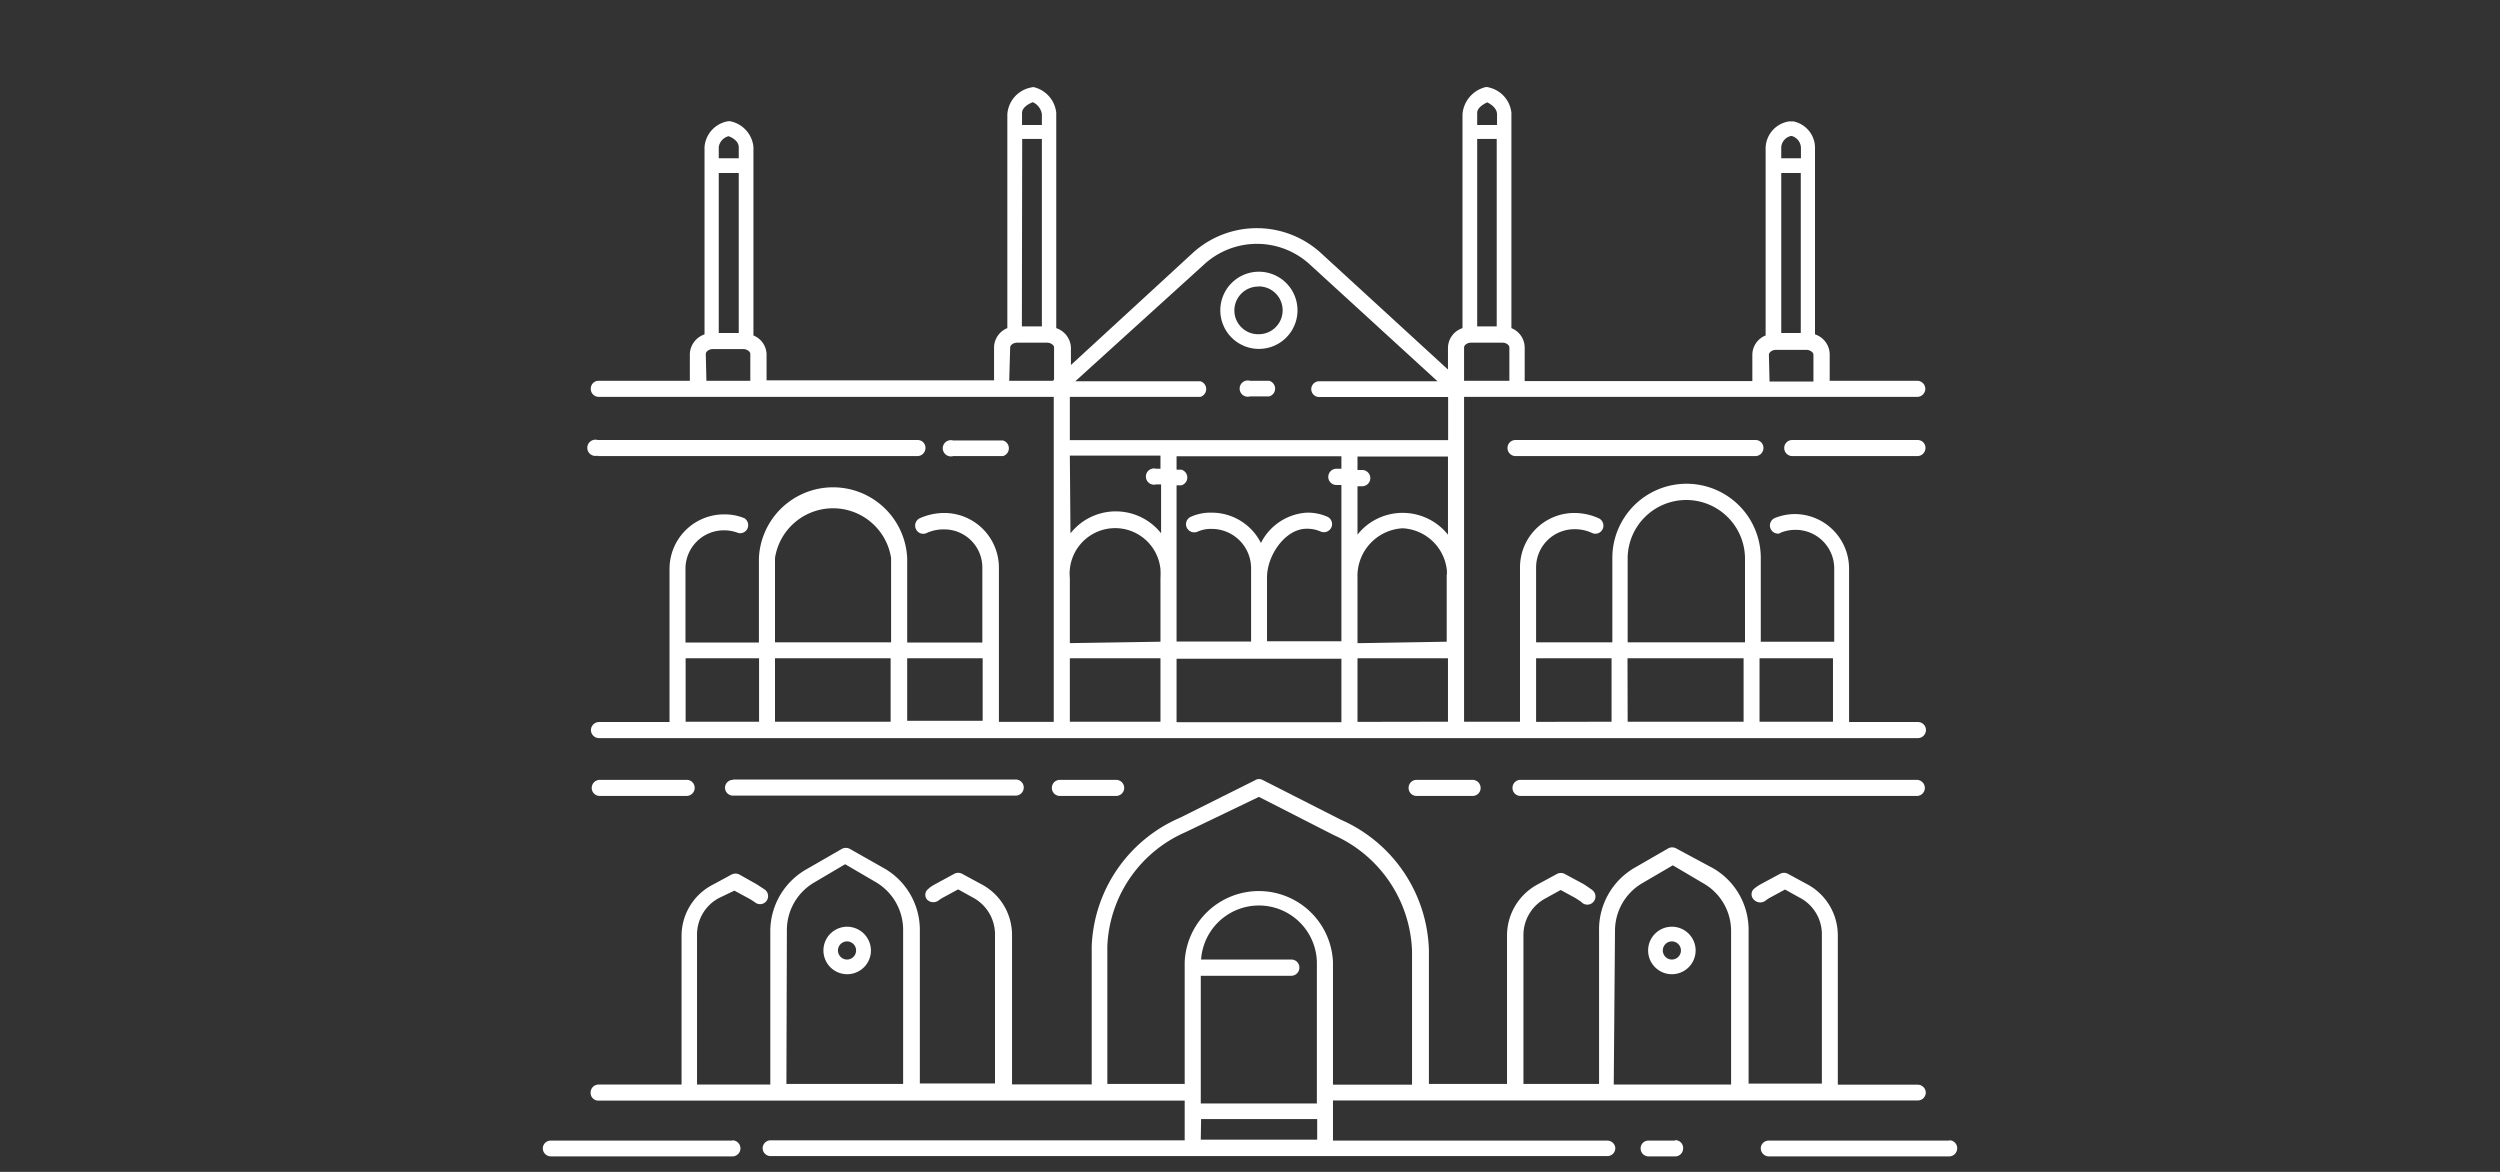 <?xml version="1.0" encoding="UTF-8"?> <svg xmlns="http://www.w3.org/2000/svg" viewBox="0 0 160 75"><rect x="0" y="0" width="160" height="75" fill="#333333" stroke="none"/><defs><style>.cls-1{fill:#fff;}</style></defs><title>kerman</title><path class="cls-1" d="M107,59.31a1.52,1.52,0,1,0,1.52,1.52A1.52,1.52,0,0,0,107,59.31Zm0,2.1a.58.58,0,1,1,.58-.58A.58.58,0,0,1,107,61.41Z"></path><path class="cls-1" d="M97,28.16a.51.51,0,0,0-.52.51h0a.52.52,0,0,0,.52.52h15.34a.52.52,0,0,0,.52-.52h0a.5.5,0,0,0-.5-.51H97Z"></path><path class="cls-1" d="M122.71,28.16h-8a.51.51,0,0,0-.52.51h0a.52.52,0,0,0,.52.52h8a.52.52,0,0,0,.52-.52h0a.5.5,0,0,0-.5-.51Z"></path><path class="cls-1" d="M122.67,49.91H97.31a.51.51,0,0,0-.51.52h0a.51.51,0,0,0,.51.51h25.36a.51.51,0,0,0,.52-.51h0a.52.52,0,0,0-.52-.52Z"></path><path class="cls-1" d="M102.9,73H85.31V70.43h37.42a.51.51,0,0,0,.52-.5v0a.52.52,0,0,0-.52-.51h-5.11V59.85a3.71,3.71,0,0,0-2-3.28l-1.2-.65a.53.53,0,0,0-.49,0l-1.17.63a3.34,3.34,0,0,0-.4.25l-.12.1a.47.47,0,0,0,0,.67l0,0a.56.56,0,0,0,.77.06,1.81,1.81,0,0,1,.29-.19l.94-.51.94.52a2.64,2.64,0,0,1,1.42,2.37v9.53h-4.69V59.58a4.55,4.55,0,0,0-2.25-4l-2.38-1.28a.53.53,0,0,0-.52,0l-2.22,1.28a4.57,4.57,0,0,0-2.2,4v9.79H97.5V59.85a2.66,2.66,0,0,1,1.44-2.37l.94-.52.94.51.37.24a.52.52,0,1,0,.71-.75.18.18,0,0,0-.07-.05s-.37-.27-.52-.35l-1.17-.63a.53.53,0,0,0-.49,0l-1.2.65a3.71,3.71,0,0,0-2,3.28v9.51h-5V60.8a9.41,9.41,0,0,0-5.64-8.34l-5-2.54a.47.47,0,0,0-.46,0l-4.84,2.42a9.35,9.35,0,0,0-5.64,8.21V69.4h-5.1V59.85a3.67,3.67,0,0,0-2-3.28l-1.2-.65a.53.53,0,0,0-.49,0l-1.16.63a3.45,3.45,0,0,0-.41.25l-.11.1a.47.47,0,0,0-.08.66l0,0a.56.56,0,0,0,.76.06,2.49,2.49,0,0,1,.3-.19l.94-.51.94.52a2.67,2.67,0,0,1,1.42,2.37v9.53H58.87V59.55a4.55,4.55,0,0,0-2.2-3.93l-2.26-1.28a.54.54,0,0,0-.55,0l-2.31,1.33a4.56,4.56,0,0,0-2.25,4v9.74H44.61V59.85A2.65,2.65,0,0,1,46,57.48L47,57l.94.51c.13.07.26.16.38.24a.51.51,0,0,0,.72-.07.52.52,0,0,0-.07-.73l-.53-.35-1.12-.63a.55.55,0,0,0-.5,0l-1.2.65a3.68,3.68,0,0,0-2,3.28v9.51H38.31a.51.51,0,0,0-.51.52h0a.49.49,0,0,0,.49.51H75.82v2.54H49.33a.51.51,0,0,0-.52.5v0a.51.51,0,0,0,.52.51h53.54a.51.51,0,0,0,.51-.51h0A.51.51,0,0,0,102.9,73ZM76.85,62.45h5.79a.52.52,0,0,0,.52-.52h0a.51.51,0,0,0-.5-.52H76.87a3.71,3.71,0,0,1,7.41.15v9.06H76.85Zm26.51-2.9a3.53,3.53,0,0,1,1.7-3l2-1.17,2,1.18a3.51,3.51,0,0,1,1.73,3.06v9.79h-7.51Zm-53,0a3.53,3.53,0,0,1,1.73-3.06l2-1.18,2,1.17a3.54,3.54,0,0,1,1.71,3.07v9.82H50.33Zm20.51,9.82V60.55a8.33,8.33,0,0,1,5-7.29L80.57,51l4.8,2.45a8.44,8.44,0,0,1,5,7.4v8.57H85.31V61.56a4.75,4.75,0,0,0-9.49,0v7.81Zm6,2.25h7.43v1.32H76.85Z"></path><path class="cls-1" d="M107.17,73h-1.66a.49.49,0,0,0-.51.49v0a.51.51,0,0,0,.51.52h1.7a.51.51,0,0,0,.51-.52.5.5,0,0,0-.49-.52Z"></path><path class="cls-1" d="M124.74,73H113.21a.5.5,0,0,0-.52.49v0a.52.52,0,0,0,.52.52h11.53a.52.52,0,0,0,.52-.52h0a.5.5,0,0,0-.5-.51Z"></path><path class="cls-1" d="M81.18,24.37H80a.52.52,0,1,0,0,1h1.23a.52.52,0,0,0,0-1Z"></path><path class="cls-1" d="M80.56,22.33a2.47,2.47,0,1,0-2.46-2.48h0A2.47,2.47,0,0,0,80.56,22.33Zm0-4a1.53,1.53,0,1,1,0,3.06A1.52,1.52,0,0,1,79,19.88v0A1.53,1.53,0,0,1,80.56,18.34Z"></path><path class="cls-1" d="M54.2,59.31a1.52,1.52,0,1,0,1.54,1.52A1.53,1.53,0,0,0,54.2,59.31Zm0,2.1a.58.58,0,1,1,.59-.58.58.58,0,0,1-.59.58Z"></path><path class="cls-1" d="M64.19,29.19a.52.52,0,0,0,0-1H61a.52.52,0,1,0,0,1Z"></path><path class="cls-1" d="M38.25,29.19H58.71a.52.52,0,0,0,.52-.52.5.5,0,0,0-.5-.51H38.25a.52.52,0,1,0,0,1Z"></path><path class="cls-1" d="M46.92,49.91a.51.51,0,0,0-.52.5v0a.51.51,0,0,0,.52.51H65a.52.52,0,0,0,.52-.51h0a.51.51,0,0,0-.5-.52H46.92Z"></path><path class="cls-1" d="M67.83,49.91a.51.51,0,0,0-.51.52h0a.51.51,0,0,0,.51.51h3.6a.52.52,0,0,0,.52-.51h0a.52.52,0,0,0-.52-.52h-3.6Z"></path><path class="cls-1" d="M90.66,49.91a.51.51,0,0,0-.51.52h0a.51.51,0,0,0,.51.51h3.58a.51.51,0,0,0,.52-.51h0a.52.52,0,0,0-.52-.52H90.66Z"></path><path class="cls-1" d="M38.39,49.91a.52.52,0,0,0-.52.52h0a.51.51,0,0,0,.52.51h5.55a.52.52,0,0,0,.52-.51h0a.51.51,0,0,0-.5-.52H38.39Z"></path><path class="cls-1" d="M46.87,73H35.26a.5.5,0,0,0-.52.49v0a.52.52,0,0,0,.52.52H46.87a.52.52,0,0,0,.52-.52h0a.52.52,0,0,0-.52-.51Z"></path><path class="cls-1" d="M38.32,25.4H67.44V46.2H63.93V36.32a3.5,3.5,0,0,0-3.5-3.49,3.89,3.89,0,0,0-1.57.34.52.52,0,0,0-.24.69.51.51,0,0,0,.67.26h0a2.61,2.61,0,0,1,1.13-.24,2.44,2.44,0,0,1,2.45,2.45h0v4.79H58.06v-5.4a4.75,4.75,0,0,0-9.49,0v5.4h-4.7v-4.7a2.46,2.46,0,0,1,2.44-2.48h0a2.52,2.52,0,0,1,.94.17.51.51,0,0,0,.62-.38.53.53,0,0,0-.22-.56,3.33,3.33,0,0,0-1.32-.25,3.49,3.49,0,0,0-3.48,3.49v9.8H38.34a.52.52,0,0,0-.52.52h0a.52.52,0,0,0,.52.51h84.4a.52.52,0,0,0,.52-.51h0a.51.51,0,0,0-.5-.52h-4.42V36.39a3.49,3.49,0,0,0-3.43-3.49,3.43,3.43,0,0,0-1.31.25.52.52,0,0,0,.24,1,.41.41,0,0,0,.15-.07,2.52,2.52,0,0,1,.94-.17,2.47,2.47,0,0,1,2.46,2.46v4.7h-4.7V35.71a4.75,4.75,0,0,0-9.5,0v5.4H98.31V36.32a2.45,2.45,0,0,1,2.45-2.45h0a2.58,2.58,0,0,1,1.13.24.51.51,0,0,0,.68-.25.52.52,0,0,0-.25-.69,3.81,3.81,0,0,0-1.56-.34,3.48,3.48,0,0,0-3.48,3.49v9.87H93.7V25.4h29a.52.52,0,0,0,.52-.51h0a.52.52,0,0,0-.5-.52H117.1V22.65a1.36,1.36,0,0,0-.94-1.25V10.61h0V9.41a1.73,1.73,0,0,0-1.38-1.64h-.28A1.76,1.76,0,0,0,113,9.49v1.1h0V21.47a1.34,1.34,0,0,0-.85,1.2v1.72H97.58V22.24A1.35,1.35,0,0,0,96.73,21V8.42h0V7.22A1.86,1.86,0,0,0,95.3,5.6a.42.42,0,0,0-.31,0A1.94,1.94,0,0,0,93.6,7.31v1.1h0V21a1.35,1.35,0,0,0-.93,1.25v1.4l-8.19-7.51a6.09,6.09,0,0,0-8.09,0l-7.85,7.22V22.24A1.38,1.38,0,0,0,67.6,21V8.42h0V7.22A1.89,1.89,0,0,0,66.25,5.6a.39.39,0,0,0-.26,0,1.87,1.87,0,0,0-1.52,1.72V8.41h0V21a1.35,1.35,0,0,0-.85,1.21v2.13H49.06V22.65a1.34,1.34,0,0,0-.84-1.18V10.6h0V9.4a1.86,1.86,0,0,0-1.44-1.63.49.49,0,0,0-.24,0,1.81,1.81,0,0,0-1.45,1.64V10.6h0V21.4a1.38,1.38,0,0,0-.94,1.25v1.72H38.32a.5.5,0,0,0-.51.5v0A.51.51,0,0,0,38.32,25.4Zm30.15,3.76h5.8V30H74a.52.52,0,1,0,0,1h.31v3.13a3.7,3.7,0,0,0-5.2-.6,4.25,4.25,0,0,0-.6.6Zm18.64,12h-.23V37a3.06,3.06,0,0,1,2.89-3.19,3,3,0,0,1,2.82,2.61,1.41,1.41,0,0,1,0,.41v4.24Zm-18.64,0V37a2.91,2.91,0,0,1,5.8-.57,5.42,5.42,0,0,1,0,.57v4.07Zm6.83,1H85.85v4.06H75.3Zm17.37-7.94a3.71,3.71,0,0,0-5.21-.59,3.6,3.6,0,0,0-.58.59v-3.1h.3a.52.52,0,0,0,.52-.52.52.52,0,0,0-.52-.52h-.3v-.86h5.79ZM85.85,30h-.32a.52.52,0,0,0-.52.52.52.52,0,0,0,.52.52h.32v10H81.09V36.94c0-1.4,1.17-3.1,2.53-3.1a2.06,2.06,0,0,1,.88.17.53.53,0,0,0,.7-.24.52.52,0,0,0-.23-.69h0a3.09,3.09,0,0,0-1.34-.27,3.53,3.53,0,0,0-2.93,1.94,3.53,3.53,0,0,0-3.16-1.94,3.09,3.09,0,0,0-1.34.27.52.52,0,0,0-.24.7.53.53,0,0,0,.7.24,2.06,2.06,0,0,1,.88-.17,2.52,2.52,0,0,1,2.53,2.51h0v4.7H75.3v-10h.31a.52.52,0,0,0,0-1H75.3v-.86H85.85ZM58.27,42.13h4.62v4H58.06v-4ZM57,46.19H49.6V42.13H57ZM49.6,35.71a3.76,3.76,0,0,1,7.43,0v5.4H49.6Zm-5.72,6.42h4.7v4.06h-4.7Zm24.59,4.06V42.13h5.8v4.06Zm35.69-4.06h7.43v4.06h-7.42Zm13.15,0v4.06h-4.7V42.13ZM107.92,32a3.76,3.76,0,0,1,3.76,3.71v5.4h-7.51V35.71A3.75,3.75,0,0,1,107.88,32Zm-9.61,14.2V42.13h4.83v4.06Zm-11.43,0V42.13h5.79v4.06ZM114,11.07h1.25V21.31H114Zm.66-2.37a.81.81,0,0,1,.6.79v.64H114V9.41a.8.8,0,0,1,.63-.71Zm-1.45,14c0-.14.2-.31.45-.31h1.94c.26,0,.46.17.46.31v1.72h-2.81ZM93.7,24.37V22.24c0-.15.2-.31.45-.31h2c.26,0,.45.16.45.31v2.13ZM95.79,8.89v12H94.54v-12Zm-.61-2.34c.22.11.62.35.63.76V8H94.54V7.23C94.53,6.92,94.91,6.68,95.18,6.55ZM77.1,16.89a5,5,0,0,1,6.69,0L92,24.4H84.44a.51.51,0,0,0-.52.5v0a.51.51,0,0,0,.52.51h8.24v2.76H68.47V25.4h8.35a.52.52,0,0,0,0-1h-8Zm-11.68-8h1.26v12H65.4Zm.68-2.35a1,1,0,0,1,.58.77V8H65.41V7.24c0-.38.45-.6.66-.69ZM64.65,22.24c0-.15.2-.31.46-.31H67c.26,0,.46.16.46.31v2.05a.24.24,0,0,0-.06.08H64.59ZM47.28,11.07V21.31H46V11.07Zm-.64-2.35c.21.08.63.3.64.69v.72H46V9.41a.85.85,0,0,1,.61-.69ZM45.17,22.65c0-.14.2-.31.45-.31h1.94c.26,0,.46.17.46.31v1.72H45.21Z"></path></svg> 